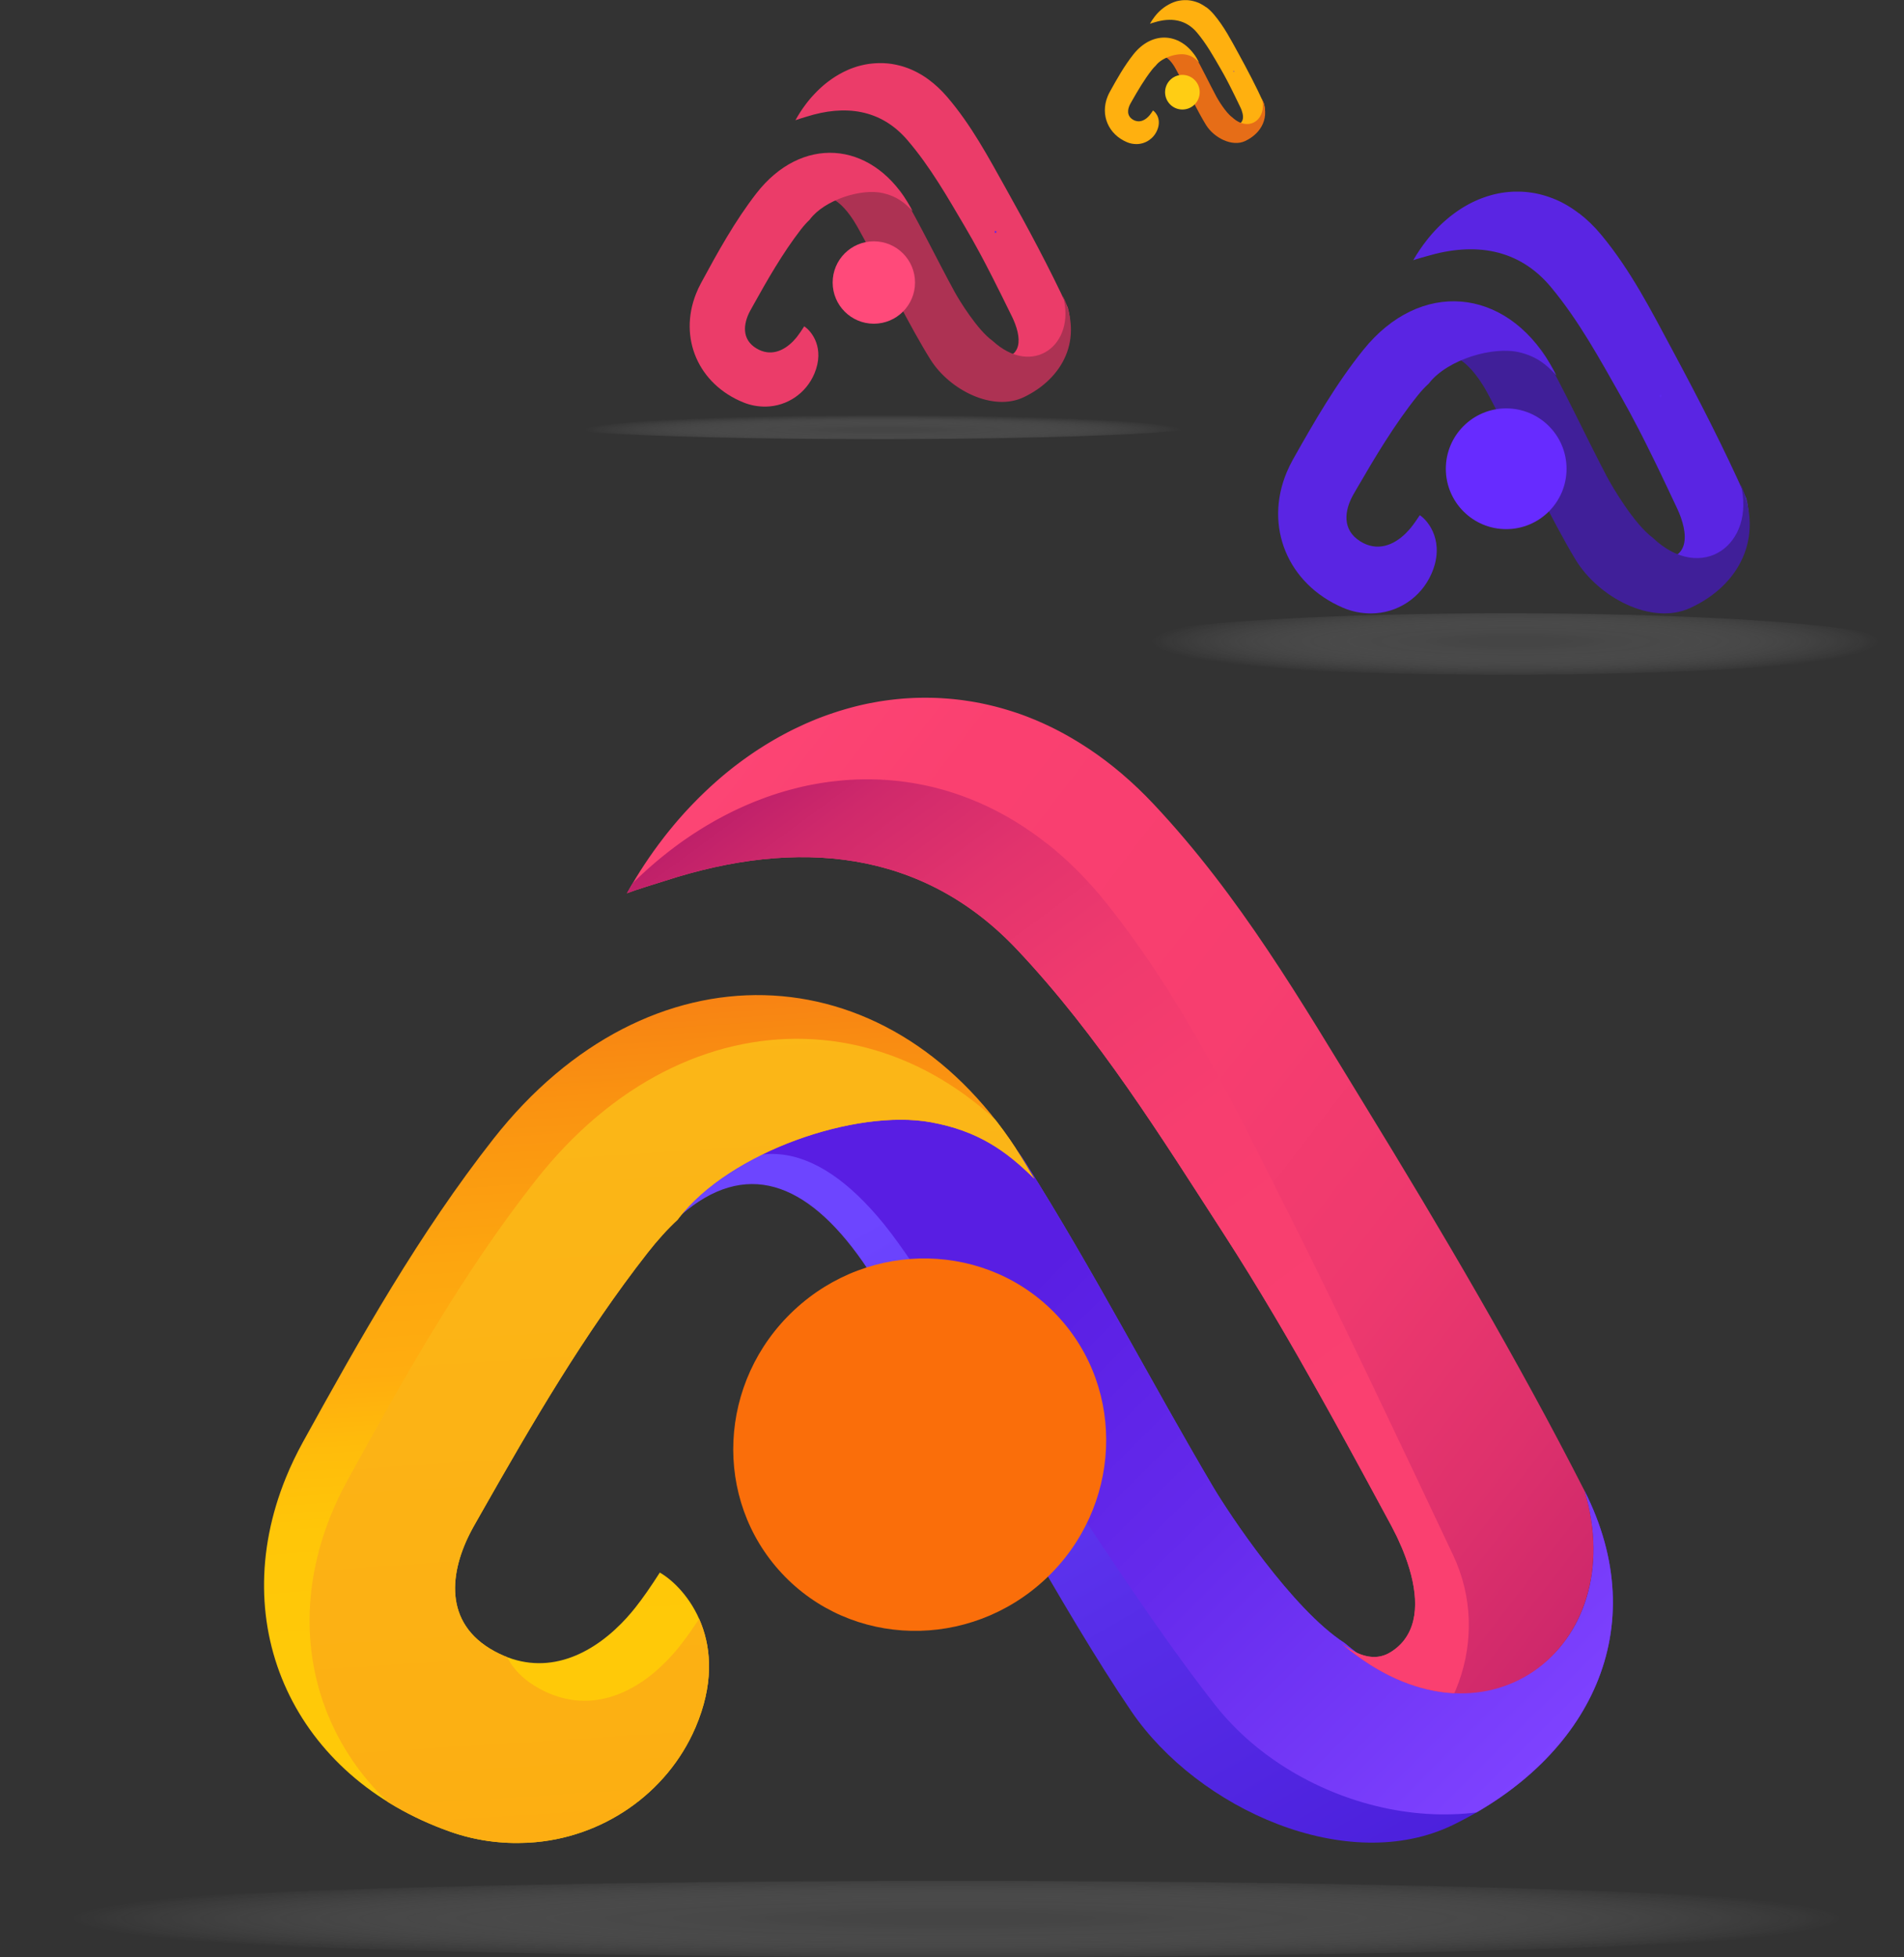 <?xml version="1.0" encoding="UTF-8"?>
<svg id="Camada_2" data-name="Camada 2" xmlns="http://www.w3.org/2000/svg" xmlns:xlink="http://www.w3.org/1999/xlink" viewBox="0 0 863.1 887">
  <rect x="0" y="0" width="863.1" height="887" fill="#333333" stroke="none"/>
  <defs>
    <style>
      .cls-1, .cls-2, .cls-3, .cls-4, .cls-5, .cls-6, .cls-7, .cls-8, .cls-9, .cls-10, .cls-11, .cls-12 {
        fill-rule: evenodd;
      }

      .cls-1, .cls-13 {
        fill: url(#Gradiente_sem_nome_153);
      }

      .cls-14 {
        fill: url(#Gradiente_sem_nome_425);
      }

      .cls-15, .cls-16, .cls-13 {
        clip-rule: evenodd;
      }

      .cls-15, .cls-7 {
        fill: url(#Gradiente_sem_nome_382);
      }

      .cls-17 {
        fill: #ffcd14;
      }

      .cls-2 {
        fill: url(#Gradiente_sem_nome_63);
      }

      .cls-3 {
        fill: url(#Gradiente_sem_nome_133);
      }

      .cls-18 {
        fill: url(#Gradiente_sem_nome_6);
      }

      .cls-18, .cls-19, .cls-20, .cls-21 {
        opacity: .32;
      }

      .cls-19 {
        fill: url(#Gradiente_sem_nome_6-2);
      }

      .cls-22 {
        fill: #672bff;
      }

      .cls-4 {
        fill: #e66d17;
      }

      .cls-23 {
        clip-path: url(#clippath-1);
      }

      .cls-16, .cls-5 {
        fill: url(#Gradiente_sem_nome_343);
      }

      .cls-6 {
        fill: url(#Gradiente_sem_nome_362);
      }

      .cls-8 {
        fill: #eb3c69;
      }

      .cls-24 {
        fill: #5d26eb;
      }

      .cls-9 {
        fill: #5a25e3;
      }

      .cls-20 {
        fill: url(#Gradiente_sem_nome_6-4);
      }

      .cls-25 {
        fill: #ff4a7a;
      }

      .cls-10 {
        fill: #ffb00f;
      }

      .cls-11 {
        fill: #401f99;
      }

      .cls-26 {
        clip-path: url(#clippath-2);
      }

      .cls-21 {
        fill: url(#Gradiente_sem_nome_6-3);
      }

      .cls-12 {
        fill: #ad3253;
      }

      .cls-27 {
        clip-path: url(#clippath);
      }
    </style>
    <radialGradient id="Gradiente_sem_nome_6" data-name="Gradiente sem nome 6" cx="1032.12" cy="2043.08" fx="1032.12" fy="2043.08" r="136.66" gradientTransform="translate(-572.26 45.52) scale(1.22 .12)" gradientUnits="userSpaceOnUse">
      <stop offset=".03" stop-color="#696969"/>
      <stop offset=".18" stop-color="#727272" stop-opacity=".94"/>
      <stop offset=".4" stop-color="#8d8d8d" stop-opacity=".76"/>
      <stop offset=".66" stop-color="#b8b8b8" stop-opacity=".47"/>
      <stop offset=".95" stop-color="#f4f4f4" stop-opacity=".07"/>
      <stop offset=".99" stop-color="#fff" stop-opacity="0"/>
    </radialGradient>
    <radialGradient id="Gradiente_sem_nome_6-2" data-name="Gradiente sem nome 6" cx="797.12" cy="-2217.11" fx="797.12" fy="-2217.11" r="111.99" gradientTransform="translate(-572.26 327.81) scale(1.22 .06)" xlink:href="#Gradiente_sem_nome_6"/>
    <radialGradient id="Gradiente_sem_nome_6-3" data-name="Gradiente sem nome 6" cx="911.47" cy="-6010.38" fx="911.47" fy="-6010.38" r="45.22" gradientTransform="translate(-572.26 319.66) scale(1.22 .04)" xlink:href="#Gradiente_sem_nome_6"/>
    <linearGradient id="Gradiente_sem_nome_153" data-name="Gradiente sem nome 153" x1="-1055.69" y1="-1568.8" x2="-857.27" y2="-1995.61" gradientTransform="translate(2557.49 902.52) rotate(-54.48) scale(1.01 .99) skewX(.54)" gradientUnits="userSpaceOnUse">
      <stop offset=".07" stop-color="#4b1fdb"/>
      <stop offset=".43" stop-color="#572de8"/>
      <stop offset=".9" stop-color="#6d45ff"/>
    </linearGradient>
    <clipPath id="clippath">
      <path class="cls-13" d="M718.27,675.59c31.6,62.38,2.43,121.05-59.34,151.35-48.03,23.55-115.9-7.06-146.07-51.35-31.57-46.35-68.95-117.63-100.93-169.53-6.21-10.08-13.7-24.01-20.92-34.33-25.56-36.55-53.29-46.28-82.35-21.02,22.61-29.38,79.48-48.65,113.47-42.31,21.34,3.98,34.03,13.02,46.82,25.63-1.31-2.21-2.63-4.41-3.96-6.61-1.42-2.36-2.87-4.66-4.36-6.9,1.58,2.29,3.13,4.64,4.65,7.04,30.05,47.58,56.66,98.99,84.71,146.44,6.7,11.32,35.68,55.29,59.52,70.63,63.27,53.34,130.17,2.45,108.75-69.03Z"/>
    </clipPath>
    <linearGradient id="Gradiente_sem_nome_133" data-name="Gradiente sem nome 133" x1="-494.04" y1="-3449.45" x2="-296.04" y2="-3978.68" gradientTransform="translate(3519.79 1692.59) rotate(-61.84) scale(1.01 .83) skewX(.72)" gradientUnits="userSpaceOnUse">
      <stop offset=".09" stop-color="#7e42ff"/>
      <stop offset=".47" stop-color="#652aec"/>
      <stop offset=".76" stop-color="#591ee3"/>
    </linearGradient>
    <linearGradient id="Gradiente_sem_nome_343" data-name="Gradiente sem nome 343" x1="-1150.13" y1="-1922.78" x2="-735.79" y2="-2249.72" gradientTransform="translate(2541.32 926.01) rotate(-54.49) scale(1.02 .99) skewX(.52)" gradientUnits="userSpaceOnUse">
      <stop offset=".1" stop-color="#ffc908"/>
      <stop offset=".2" stop-color="#ffc608"/>
      <stop offset=".27" stop-color="#ffbc0b"/>
      <stop offset=".33" stop-color="#ffad0e"/>
      <stop offset=".33" stop-color="#ffad0f"/>
      <stop offset=".42" stop-color="#fda60f"/>
      <stop offset=".55" stop-color="#fa9311"/>
      <stop offset=".71" stop-color="#f57415"/>
      <stop offset=".87" stop-color="#ef4d1a"/>
    </linearGradient>
    <clipPath id="clippath-1">
      <path class="cls-16" d="M460.56,520.62c1.48,2.26,2.92,4.57,4.34,6.93,1.32,2.21,2.63,4.42,3.94,6.64-12.77-12.64-25.46-21.68-46.86-25.58-34.08-6.2-91.25,13.5-114.09,43.22h0c-.25.32-.49.64-.72.96-4.52,4.18-9.08,9.21-13.67,15.07-28.7,36.71-52.3,77.27-75.24,117.66,0,.01-.01.02-.02.03-1.14,2.01-2.28,4.01-3.41,6.02-.34.6-.67,1.2-.99,1.8-10.09,18.87-13.09,42.25,10.29,54.98,21.7,11.82,42.38,2.77,57.54-12.61,1.58-1.6,3.1-3.27,4.56-5,.54-.65,1.1-1.32,1.66-2.03,3.5-4.39,7.31-9.92,11.21-16.02,12.03,6.94,32.67,31.72,16.16,70.23-12.78,29.81-42.33,50.36-75.57,52.19-.17,0-.34.02-.52.03-11.84.59-23.67-.96-35.19-5.04-70.52-24.94-101.85-92.87-74.42-160.33,2.2-5.42,4.79-10.84,7.76-16.23,26.03-47.2,52.93-94.87,86.37-137.43,70.3-89.45,178-85.63,236.89,4.48Z"/>
    </clipPath>
    <linearGradient id="Gradiente_sem_nome_63" data-name="Gradiente sem nome 63" x1="-1349.5" y1="-1771.89" x2="-701.91" y2="-2282.88" gradientTransform="translate(2557.49 902.52) rotate(-54.48) scale(1.01 .99) skewX(.54)" gradientUnits="userSpaceOnUse">
      <stop offset=".09" stop-color="#feab10"/>
      <stop offset=".29" stop-color="#fcb013"/>
      <stop offset=".78" stop-color="#fbb919"/>
    </linearGradient>
    <radialGradient id="Gradiente_sem_nome_425" data-name="Gradiente sem nome 425" cx="-1012.16" cy="-1907.58" fx="-1118.47" fy="-1863.65" r="115.02" gradientTransform="translate(1811 2297.85) rotate(-11.4) scale(1.01 .99) skewX(.54)" gradientUnits="userSpaceOnUse">
      <stop offset=".39" stop-color="#ffc414"/>
      <stop offset=".51" stop-color="#feb912"/>
      <stop offset=".71" stop-color="#fc9e0f"/>
      <stop offset=".97" stop-color="#fa730a"/>
      <stop offset="1" stop-color="#fa6e0a"/>
    </radialGradient>
    <linearGradient id="Gradiente_sem_nome_382" data-name="Gradiente sem nome 382" x1="-856.86" y1="-1549.01" x2="-831.59" y2="-2219.16" gradientTransform="translate(2557.49 902.52) rotate(-54.48) scale(1.01 .99) skewX(.54)" gradientUnits="userSpaceOnUse">
      <stop offset="0" stop-color="#bd1f69"/>
      <stop offset=".06" stop-color="#c9256a"/>
      <stop offset=".2" stop-color="#de316c"/>
      <stop offset=".35" stop-color="#ee396e"/>
      <stop offset=".53" stop-color="#f73e6f"/>
      <stop offset=".78" stop-color="#fa4070"/>
      <stop offset=".91" stop-color="#fc4574"/>
      <stop offset=".99" stop-color="#ff4d7b"/>
    </linearGradient>
    <clipPath id="clippath-2">
      <path class="cls-15" d="M493.69,339.43c10.14,6.77,19.95,15.09,29.28,25.02,39.25,41.77,66.79,89.3,95.56,136.22,35.09,57.23,69.79,116.19,99.6,174.68.05.1.1.2.15.29t0,0c21.41,71.47-46.13,123.17-109.39,69.82-.17-.14-.35-.29-.52-.44.46.34.92.67,1.39.98,6.16,4.21,12.44,6.34,18.33,3.93.71-.29,1.41-.64,2.11-1.07.17-.1.33-.21.5-.31,0,0,0,0,0,0,.15-.1.3-.19.45-.29.02-.01.04-.03.06-.04.12-.08.24-.17.36-.25.05-.04.1-.07.15-.11.13-.1.27-.19.4-.29.15-.11.29-.22.44-.33,0,0,.02-.01.02-.02.15-.11.29-.23.43-.34.14-.12.28-.24.42-.36.14-.12.28-.24.41-.36.12-.11.23-.21.34-.32.04-.04.09-.08.13-.12.08-.07.15-.15.23-.22.04-.04.08-.08.12-.12.11-.12.23-.23.34-.35.1-.11.21-.22.32-.34.06-.06.12-.13.17-.19.03-.03.05-.06.08-.08.01-.01.02-.03.04-.04.08-.09.17-.19.24-.28.09-.1.18-.21.26-.31.09-.1.17-.2.25-.31.02-.02.03-.04.04-.06.11-.13.21-.27.31-.41,7.57-10.13,5.23-25.63-.74-40.34-.14-.36-.29-.71-.44-1.06-.58-1.39-1.19-2.76-1.83-4.12-.22-.47-.44-.93-.66-1.4-.69-1.42-1.4-2.83-2.14-4.21-.15-.28-.29-.55-.44-.83-3.61-6.67-7.26-13.43-10.96-20.25-.74-1.37-1.48-2.73-2.23-4.1-.74-1.37-1.49-2.74-2.24-4.11-.38-.69-.75-1.37-1.12-2.06-1.12-2.06-2.25-4.13-3.39-6.2-.38-.69-.75-1.38-1.14-2.07-1.51-2.76-3.04-5.53-4.57-8.3-.77-1.39-1.53-2.77-2.31-4.16-.38-.69-.77-1.39-1.16-2.08-1.16-2.08-2.32-4.17-3.49-6.25-3.12-5.56-6.27-11.13-9.45-16.69-1.59-2.78-3.2-5.56-4.81-8.33-1.21-2.08-2.42-4.16-3.64-6.23-.81-1.38-1.63-2.77-2.45-4.15-7.36-12.42-14.91-24.72-22.68-36.74-28.51-44.11-56.69-89.62-93.77-128.96-42.79-45.39-99.4-50.71-159.58-31.19-4.61,1.5-12.71,3.87-17.28,5.65,5.06-9.01,10.63-17.41,16.63-25.16.16-.2.31-.41.47-.61.24-.31.48-.62.72-.92.22-.28.44-.55.66-.83.22-.27.44-.55.66-.82.66-.82,1.33-1.63,2-2.43.22-.27.45-.54.67-.8.23-.26.45-.53.68-.8.23-.26.45-.53.68-.79.23-.26.45-.52.68-.78.22-.26.45-.51.67-.76.33-.37.65-.73.98-1.1.18-.2.35-.4.53-.59.29-.32.58-.64.88-.96.6-.65,1.2-1.3,1.8-1.93.16-.17.32-.34.49-.51.2-.21.4-.42.6-.63.82-.86,1.65-1.7,2.48-2.53.24-.24.48-.48.72-.72.02-.02.05-.05.08-.07.46-.45.92-.9,1.37-1.34.5-.48,1-.96,1.5-1.43.23-.22.47-.44.7-.66.35-.33.7-.65,1.06-.98.03-.03.06-.06.09-.09.37-.34.74-.68,1.11-1.01.04-.04.09-.08.14-.12.36-.32.71-.64,1.07-.96.28-.25.55-.49.83-.73.04-.04.08-.07.12-.11.2-.18.4-.35.61-.53.27-.23.53-.46.8-.69.32-.27.63-.53.94-.8.13-.11.26-.21.38-.32.34-.28.68-.57,1.02-.85.4-.33.79-.65,1.19-.97.4-.32.8-.64,1.2-.96.34-.27.67-.53,1.01-.8.13-.1.26-.2.39-.3.36-.28.72-.56,1.08-.83.36-.28.72-.55,1.09-.82.02-.02.04-.03.07-.05.3-.23.6-.45.9-.67.3-.22.6-.44.9-.66.25-.18.5-.36.75-.54.31-.23.63-.45.94-.67.09-.06.18-.13.27-.19.38-.27.77-.54,1.16-.81.3-.21.6-.41.9-.62.33-.23.66-.45,1-.68.14-.1.28-.19.42-.28.26-.17.52-.35.78-.52.22-.14.44-.29.66-.43.85-.56,1.7-1.1,2.56-1.63.24-.15.49-.3.73-.45.29-.18.57-.35.86-.53.12-.07.24-.15.36-.22.32-.2.65-.39.97-.58.18-.11.36-.21.54-.32.26-.16.53-.31.8-.47.23-.13.45-.27.69-.4.58-.34,1.17-.67,1.76-1,.59-.33,1.18-.66,1.78-.97.33-.18.66-.36,1-.54.35-.19.71-.38,1.06-.56.17-.09.34-.18.51-.26.27-.14.53-.28.8-.41.25-.13.51-.26.76-.39.21-.1.42-.21.62-.31.28-.14.56-.28.84-.41,1.35-.66,2.71-1.3,4.08-1.91.31-.14.61-.27.91-.41.21-.09.42-.19.64-.28.21-.09.42-.19.64-.27.24-.11.48-.21.72-.31.27-.11.53-.22.8-.34.24-.1.48-.2.72-.3.23-.1.46-.19.68-.28.19-.08.37-.15.56-.23.34-.13.67-.27,1.01-.4.72-.28,1.44-.56,2.17-.82.35-.13.7-.26,1.04-.38.34-.12.67-.24,1.01-.36.31-.11.62-.22.93-.32.13-.05.25-.09.38-.13.34-.12.69-.23,1.03-.35.16-.06.33-.11.49-.16.27-.09.55-.18.82-.27.34-.11.68-.22,1.02-.33.12-.04.25-.08.37-.12.34-.11.68-.21,1.02-.31.65-.2,1.31-.39,1.96-.58.34-.1.69-.19,1.03-.29.14-.04.28-.08.42-.12.33-.09.66-.18.99-.27.15-.04.3-.08.45-.12.37-.1.74-.19,1.1-.29.09-.02.18-.05.27-.07.36-.09.73-.18,1.09-.27.16-.04.33-.08.49-.12.35-.09.71-.17,1.06-.25.41-.1.82-.19,1.23-.28.13-.03.27-.06.4-.09.38-.09.77-.17,1.15-.25.02,0,.05,0,.07-.01.44-.09.89-.18,1.33-.27,1.39-.28,2.79-.53,4.19-.76.43-.07.86-.14,1.29-.2.08-.01.15-.02.23-.03.36-.06.72-.11,1.07-.16.1-.01.2-.03.3-.04.44-.06.87-.12,1.31-.18,0,0,0,0,.01,0,.46-.06.93-.12,1.39-.17.47-.06.94-.11,1.41-.16.47-.05.94-.1,1.41-.15.47-.05.94-.09,1.41-.13.31-.03.61-.05.92-.08.18-.02.37-.03.55-.04.45-.03.9-.07,1.35-.09.47-.03.94-.06,1.41-.08.47-.03.94-.05,1.41-.07.46-.02.92-.04,1.39-.05.02,0,.04,0,.06,0,.4-.01.8-.02,1.21-.03.06,0,.12,0,.18,0,.47-.01.94-.02,1.41-.02.02,0,.03,0,.05,0,.42,0,.83,0,1.25,0,.13,0,.26,0,.39,0,.38,0,.76,0,1.14.01.44,0,.88.01,1.33.02.03,0,.06,0,.09,0,.38,0,.76.02,1.14.03.59.02,1.17.04,1.76.07.37.02.75.04,1.12.06,1.02.06,2.04.13,3.07.21.47.04.95.08,1.42.12.43.04.85.08,1.28.12.05,0,.09,0,.14.02.47.05.95.1,1.42.15.47.05.94.11,1.41.17,0,0,0,0,.02,0,.47.06.94.12,1.41.19.95.13,1.89.27,2.83.42.47.08.94.15,1.42.23.47.08.94.16,1.42.25.76.14,1.51.28,2.27.44.27.06.55.11.82.17.37.08.75.16,1.12.24.02,0,.04,0,.06.01.46.1.92.2,1.38.31.85.2,1.71.4,2.57.62.16.04.32.08.47.12.04,0,.08.02.13.03.35.09.71.18,1.06.28.47.12.94.25,1.41.38.43.12.87.24,1.3.37.54.15,1.08.32,1.62.48.38.11.76.23,1.13.35.07.02.14.04.2.06.45.14.9.29,1.35.43.02,0,.05.02.07.02.4.13.81.27,1.21.4.06.02.12.04.18.06.44.15.88.3,1.32.45.02,0,.04.02.06.02.43.15.86.31,1.29.46.08.03.15.06.22.08.41.15.83.31,1.24.46.45.17.9.34,1.35.52.03.01.06.02.09.04.38.15.75.3,1.13.45.11.04.21.09.32.13.42.17.85.35,1.27.52,0,0,.01,0,.02,0,.41.17.83.35,1.24.53.12.05.24.1.37.16.34.14.67.29,1.01.44.2.09.4.17.6.26.31.14.61.28.92.42.46.21.92.42,1.38.64.46.22.92.43,1.38.66.37.18.75.36,1.12.54.03.02.07.03.1.05.14.07.28.14.42.21.36.18.71.35,1.06.54.01,0,.02.01.04.02.39.2.79.4,1.18.61l.37.19c.39.21.79.42,1.18.63.37.2.75.4,1.12.61.02.01.05.03.07.04.19.1.37.2.56.31.34.19.68.38,1.02.57.43.25.87.5,1.3.75.35.2.7.41,1.05.62.04.02.08.05.11.07.13.08.26.15.39.23.36.21.71.42,1.07.64.1.06.2.13.31.19.29.17.57.35.86.53.13.08.26.16.4.25.4.25.8.5,1.2.76h.02c.44.29.89.58,1.33.87.45.29.89.58,1.34.88Z"/>
    </clipPath>
    <linearGradient id="Gradiente_sem_nome_362" data-name="Gradiente sem nome 362" x1="-1111.64" y1="-1386.16" x2="-1240.82" y2="-866.72" gradientTransform="translate(2115.28 370.51) rotate(-50.08) scale(1.01 .99) skewX(.34)" gradientUnits="userSpaceOnUse">
      <stop offset="0" stop-color="#bd1f69"/>
      <stop offset=".07" stop-color="#cf296b"/>
      <stop offset=".18" stop-color="#e2336d"/>
      <stop offset=".3" stop-color="#ef3a6e"/>
      <stop offset=".46" stop-color="#f73e6f"/>
      <stop offset=".76" stop-color="#fa4070"/>
    </linearGradient>
    <radialGradient id="Gradiente_sem_nome_6-4" data-name="Gradiente sem nome 6" cx="1735.34" cy="501.93" fx="1735.34" fy="501.93" r="251.94" gradientTransform="translate(-2360.16 829.29) scale(1.61 .08)" xlink:href="#Gradiente_sem_nome_6"/>
  </defs>
  <g id="Camada_2-2" data-name="Camada 2">
    <g>
      <g>
        <ellipse class="cls-18" cx="682.57" cy="291.87" rx="176.89" ry="13.94"/>
        <g>
          <g>
            <path class="cls-9" d="M715.81,96.67c3.52,2.69,6.91,5.95,10.1,9.81,13.45,16.23,22.66,34.43,32.33,52.42,11.79,21.95,23.41,44.53,33.31,66.87.02.04.03.08.05.11t0,0c6.76,27.06-17.83,45.36-39.67,24.44-.06-.06-.12-.11-.18-.17.16.13.32.26.48.39,2.14,1.67,4.34,2.56,6.46,1.75.26-.1.51-.22.76-.37.06-.04.12-.07.18-.11,0,0,0,0,0,0,.05-.03.11-.07.16-.1,0,0,.02,0,.02-.01.04-.03.09-.06.13-.09.02-.01.04-.03.05-.04.05-.03.1-.07.14-.1.05-.04.11-.08.16-.12,0,0,0,0,0,0,.05-.04.1-.08.16-.12.05-.04.1-.08.15-.13.05-.04.1-.09.15-.13.04-.04.08-.08.13-.11.02-.01.03-.03.05-.04.03-.03.06-.05.08-.08.01-.01.03-.03.05-.04.04-.04.08-.08.12-.12.04-.04.08-.08.12-.12.02-.02.04-.05.06-.07,0,0,.02-.02.03-.03,0,0,0-.01.01-.02.03-.03.06-.07.09-.1.03-.04.07-.07.1-.11.03-.04.06-.07.09-.11,0,0,.01-.01.02-.02.04-.05.08-.1.12-.15,2.81-3.67,2.16-9.51.21-15.1-.05-.14-.09-.27-.14-.4-.19-.53-.39-1.05-.6-1.57-.07-.18-.14-.36-.22-.53-.23-.54-.46-1.08-.71-1.61-.05-.11-.1-.21-.15-.32-1.2-2.55-2.42-5.14-3.65-7.74-.25-.52-.49-1.04-.74-1.57-.25-.52-.5-1.05-.75-1.57-.13-.26-.25-.53-.37-.79-.37-.79-.75-1.58-1.13-2.37-.13-.26-.25-.53-.38-.79-.5-1.06-1.01-2.12-1.52-3.18-.26-.53-.51-1.06-.77-1.59-.13-.27-.26-.53-.39-.8-.39-.8-.78-1.59-1.17-2.39-1.04-2.13-2.09-4.26-3.16-6.39-.53-1.06-1.07-2.13-1.61-3.19-.4-.8-.81-1.59-1.22-2.39-.27-.53-.55-1.06-.82-1.59-2.47-4.76-5-9.48-7.62-14.09-9.61-16.94-19.07-34.39-31.78-49.68-14.66-17.64-34.7-20.5-56.3-14.12-1.66.49-4.56,1.25-6.2,1.85,1.9-3.29,3.98-6.35,6.2-9.16.06-.07.12-.15.17-.22.09-.11.18-.22.27-.33.08-.1.16-.2.24-.3.08-.1.16-.2.24-.3.24-.3.49-.59.74-.88.08-.1.16-.19.25-.29.08-.1.17-.19.25-.29.08-.1.17-.19.25-.29.08-.1.17-.19.25-.28.08-.09.16-.18.25-.27.12-.13.24-.26.36-.4.06-.07.13-.14.2-.21.11-.12.21-.23.32-.35.22-.23.44-.47.66-.7.06-.06.12-.12.18-.18.07-.08.15-.15.22-.23.3-.31.6-.61.91-.91.09-.09.18-.17.27-.26,0,0,.02-.02.03-.03.17-.16.34-.32.5-.48.18-.17.36-.34.55-.51.09-.08.17-.16.26-.23.13-.12.26-.23.39-.35.01-.01.02-.02.03-.03.13-.12.27-.24.41-.36.02-.01.03-.03.05-.04.13-.11.26-.23.39-.34.1-.09.2-.17.3-.26.01-.01.03-.03.05-.04.07-.06.15-.13.22-.19.1-.08.19-.16.29-.25.12-.1.23-.19.34-.29.05-.04.09-.08.14-.11.12-.1.25-.2.37-.3.14-.12.29-.23.44-.35.14-.11.29-.23.44-.34.12-.09.25-.19.37-.28.05-.04.09-.07.14-.11.13-.1.26-.2.39-.29.13-.1.26-.19.4-.29,0,0,.02-.01.02-.02.11-.08.22-.16.33-.24.11-.08.22-.16.33-.23.09-.06.18-.13.27-.19.11-.08.23-.16.34-.24.03-.02.07-.04.1-.07.14-.1.28-.19.42-.29.11-.07.22-.15.33-.22.12-.08.24-.16.36-.24.05-.03.1-.07.15-.1.09-.06.19-.12.28-.18.08-.05.16-.1.24-.15.31-.19.62-.38.93-.57.09-.05.18-.11.27-.16.1-.06.21-.12.31-.18.04-.03.09-.05.13-.08.12-.07.23-.14.35-.2.06-.04.13-.07.19-.11.1-.05.19-.11.29-.16.08-.05.16-.09.25-.14.21-.12.42-.23.64-.35.21-.11.43-.23.64-.34.12-.06.24-.12.36-.18.13-.07.26-.13.38-.19.06-.03.12-.06.18-.09.1-.05.19-.1.29-.14.09-.04.18-.09.28-.13.07-.04.15-.07.22-.11.1-.05.2-.09.3-.14.49-.23.98-.44,1.47-.65.11-.05.22-.09.33-.14.08-.03.15-.06.23-.09.08-.03.15-.06.23-.09.09-.04.17-.07.26-.11.1-.04.19-.08.29-.11.09-.03.17-.07.26-.1.08-.03.16-.06.25-.09.07-.03.13-.05.2-.08.12-.05.24-.09.36-.13.26-.09.52-.19.78-.27.12-.04.25-.09.38-.13.12-.04.24-.08.36-.12.11-.04.22-.07.33-.11.05-.02.09-.03.14-.04.12-.04.25-.08.37-.11.06-.02.12-.04.18-.05.1-.03.2-.06.3-.09.12-.04.24-.07.37-.11.04-.01.09-.03.13-.04.12-.03.24-.07.37-.1.23-.07.47-.13.7-.19.12-.03.25-.06.37-.09.05-.01.1-.03.15-.04.12-.03.24-.06.36-.08.05-.01.11-.03.16-.04.13-.03.26-.06.39-.09.03,0,.06-.01.1-.02.13-.03.26-.06.39-.08.06-.01.12-.02.18-.04.13-.03.25-.05.38-.08.15-.03.29-.06.44-.08.05,0,.1-.02.14-.03.14-.03.27-.05.41-.07,0,0,.02,0,.02,0,.16-.03.32-.05.47-.08.5-.08,1-.15,1.5-.22.15-.02.31-.04.46-.06.03,0,.05,0,.08,0,.13-.02.26-.03.38-.04.04,0,.07,0,.11-.01.16-.02.31-.03.47-.05,0,0,0,0,0,0,.16-.02.33-.03.5-.04.17-.01.33-.03.5-.04.17-.01.33-.02.5-.03.17-.01.33-.02.5-.03.11,0,.22,0,.33-.01.07,0,.13,0,.2,0,.16,0,.32-.01.48-.01.17,0,.33,0,.5,0,.17,0,.34,0,.5,0,.16,0,.33,0,.49,0,0,0,.01,0,.02,0,.14,0,.29,0,.43,0,.02,0,.04,0,.06,0,.17,0,.33,0,.5.01,0,0,.01,0,.02,0,.15,0,.3.01.44.02.05,0,.09,0,.14,0,.13,0,.27.01.4.02.16,0,.31.02.47.03.01,0,.02,0,.03,0,.13,0,.27.02.41.03.21.02.42.03.62.05.13.01.26.03.4.04.36.04.72.08,1.09.13.17.02.33.04.5.07.15.02.3.04.45.07.02,0,.03,0,.05,0,.17.03.33.05.5.08.17.03.33.06.5.08,0,0,0,0,0,0,.17.03.33.06.5.09.33.06.67.13,1,.2.17.04.33.07.5.11.17.04.33.08.5.12.27.06.53.13.8.2.1.02.19.05.29.08.13.04.26.07.4.11,0,0,.01,0,.02,0,.16.04.32.09.49.14.3.09.6.18.9.27.06.02.11.03.17.05.01,0,.03,0,.04.01.12.04.25.08.37.12.17.05.33.11.49.16.15.05.3.1.46.16.19.07.38.13.57.2.13.05.27.1.4.15.02,0,.05.02.07.03.16.06.32.12.48.18,0,0,.02,0,.02,0,.14.06.28.11.42.17.02,0,.04.02.06.03.15.06.31.13.46.19,0,0,.01,0,.02,0,.15.06.3.13.45.19.03.01.05.02.08.03.15.06.29.13.44.19.16.07.32.14.47.21.01,0,.02.01.03.01.13.06.26.12.39.18.04.02.08.04.11.05.15.07.3.14.44.21,0,0,0,0,0,0,.15.07.29.14.43.22.04.02.09.04.13.06.12.06.24.12.35.18.07.04.14.07.21.11.11.06.22.11.32.17.16.08.32.17.48.26.16.09.32.18.48.27.13.07.26.15.39.22.01,0,.02.01.04.02.05.03.1.06.15.09.12.07.25.14.37.22,0,0,0,0,.01,0,.14.08.27.16.41.25l.13.08c.14.08.27.17.41.25.13.08.26.16.39.24,0,0,.02.01.03.02.06.04.13.08.19.12.12.08.24.15.36.23.15.1.3.2.45.3.12.08.24.16.37.25.01,0,.03.02.04.03.05.03.09.06.13.09.12.08.25.17.37.26.04.02.07.05.11.08.1.07.2.14.3.21.05.03.09.06.14.1.14.1.28.2.42.3h0c.15.12.31.23.46.35.16.12.31.23.46.35Z"/>
            <path class="cls-11" d="M789.03,219.41c10.78,24.05-.45,45.88-22.89,56.15-17.45,7.98-41.54-4.77-51.97-21.99-10.92-18.02-23.69-45.52-34.71-65.63-2.14-3.9-4.7-9.29-7.2-13.3-8.85-14.22-18.71-18.38-29.37-9.41,8.38-10.64,28.96-16.85,41.11-13.85,7.62,1.89,12.1,5.52,16.58,10.5-.45-.85-.91-1.71-1.36-2.56-.49-.91-.99-1.81-1.5-2.68.55.89,1.08,1.8,1.6,2.73,10.36,18.45,19.45,38.28,29.1,56.64,2.3,4.38,12.31,21.45,20.73,27.66,22.23,21.22,46.93,3.01,39.89-24.27Z"/>
            <path class="cls-9" d="M702.71,164.98c.51.87,1.01,1.77,1.5,2.68.46.85.91,1.71,1.36,2.56-4.48-4.98-8.95-8.61-16.58-10.5-12.14-3-32.73,3.21-41.11,13.85h0c-.09.12-.18.23-.27.34-1.65,1.47-3.31,3.26-4.99,5.36-10.52,13.13-19.25,27.81-27.74,42.44,0,0,0,0,0,.01-.42.73-.84,1.45-1.26,2.18-.12.22-.25.43-.37.65-3.74,6.85-4.98,15.52,3.29,20.74,7.68,4.85,15.14,1.89,20.67-3.55.58-.57,1.13-1.16,1.67-1.78.2-.23.4-.47.61-.72,1.28-1.57,2.68-3.56,4.12-5.76,4.25,2.84,11.46,12.5,5.28,26.56-4.78,10.88-15.49,17.96-27.39,17.97-.06,0-.12,0-.19,0-4.24-.02-8.46-.84-12.55-2.59-25.04-10.73-35.77-36.74-25.48-61.38.83-1.98,1.79-3.95,2.89-5.91,9.64-17.11,19.59-34.37,31.86-49.6,25.77-32,64.26-28.4,84.68,6.44Z"/>
            <circle class="cls-22" cx="682.77" cy="212.45" r="27.36"/>
          </g>
          <path class="cls-24" d="M752.74,179.98c.71,0,.71-1.1,0-1.1s-.71,1.1,0,1.1h0Z"/>
        </g>
      </g>
      <g>
        <ellipse class="cls-19" cx="396.8" cy="193.29" rx="144.95" ry="5.73"/>
        <g>
          <g>
            <path class="cls-8" d="M421.01,36.1c2.88,2.12,5.66,4.7,8.3,7.77,11.09,12.91,18.79,27.49,26.85,41.88,9.83,17.56,19.53,35.65,27.84,53.56.01.03.03.06.04.09t0,0c5.84,21.78-13.79,36.97-31.72,20.4-.05-.04-.1-.09-.15-.14.13.11.26.21.39.31,1.75,1.32,3.54,2,5.25,1.31.2-.08.41-.19.61-.31.05-.03.1-.06.14-.09,0,0,0,0,0,0,.04-.03.09-.06.13-.09,0,0,.01,0,.02-.01.04-.02.07-.05.1-.07.01-.01.03-.02.04-.03.04-.03.08-.06.12-.08.04-.03.09-.07.13-.1,0,0,0,0,0,0,.04-.03.08-.07.12-.1.04-.03.08-.07.12-.1.04-.04.08-.07.12-.11.03-.03.07-.06.1-.09.01-.01.03-.02.04-.04.02-.02.04-.04.07-.06.01-.01.02-.02.04-.04.03-.03.07-.07.1-.1.03-.03.06-.07.09-.1.02-.02.03-.04.05-.06,0,0,.02-.02.02-.03,0,0,0,0,.01-.01.02-.03.05-.06.07-.08.03-.03.05-.06.08-.09.02-.03.05-.06.07-.09,0,0,0-.01.01-.02.03-.04.06-.08.09-.12,2.22-3.02,1.62-7.72-.04-12.22-.04-.11-.08-.22-.12-.33-.16-.42-.33-.84-.51-1.26-.06-.14-.12-.29-.18-.43-.19-.44-.39-.87-.59-1.29-.04-.08-.08-.17-.12-.25-1.01-2.04-2.03-4.11-3.06-6.2-.21-.42-.41-.84-.62-1.26-.21-.42-.42-.84-.62-1.26-.1-.21-.21-.42-.31-.63-.31-.63-.63-1.27-.95-1.9-.1-.21-.21-.42-.32-.63-.42-.85-.85-1.7-1.28-2.54-.21-.43-.43-.85-.64-1.28-.11-.21-.22-.43-.32-.64-.32-.64-.65-1.28-.97-1.92-.87-1.7-1.75-3.41-2.64-5.12-.45-.85-.89-1.7-1.34-2.55-.34-.64-.68-1.28-1.02-1.91-.23-.42-.46-.85-.68-1.27-2.06-3.81-4.17-7.59-6.35-11.28-8-13.55-15.89-27.52-26.36-39.68-12.09-14.03-28.33-16.03-45.7-10.52-1.33.42-3.67,1.08-4.99,1.59,1.49-2.69,3.13-5.2,4.89-7.5.05-.06.09-.12.14-.18.07-.09.14-.18.21-.27.06-.08.13-.16.19-.25.06-.08.13-.16.19-.24.19-.24.39-.48.58-.72.06-.08.13-.16.2-.24.07-.08.13-.16.2-.24.07-.08.13-.16.2-.23.07-.08.13-.16.2-.23.06-.08.13-.15.2-.23.1-.11.19-.22.29-.33.05-.06.1-.12.16-.18.08-.1.17-.19.26-.28.17-.19.35-.38.53-.57.05-.05.09-.1.14-.15.06-.06.12-.12.18-.19.24-.25.48-.5.72-.75.07-.07.14-.14.21-.21,0,0,.01-.01.02-.02.13-.13.27-.27.4-.4.14-.14.29-.28.44-.42.07-.06.14-.13.2-.19.1-.1.2-.19.31-.29,0,0,.02-.02.03-.03.11-.1.21-.2.32-.3.01-.01.03-.02.04-.04.1-.09.21-.19.31-.28.08-.07.16-.14.24-.22.01-.01.02-.02.04-.03.06-.05.12-.1.18-.16.08-.07.16-.14.23-.2.09-.08.18-.16.27-.24.04-.03.07-.06.11-.09.1-.08.2-.17.3-.25.11-.1.23-.19.35-.29.12-.1.23-.19.35-.28.1-.08.2-.16.29-.23.04-.03.07-.06.11-.09.1-.08.21-.16.31-.24.1-.08.21-.16.32-.24,0,0,.01,0,.02-.01.09-.07.17-.13.26-.2.09-.07.18-.13.26-.19.07-.05.14-.11.22-.16.09-.07.18-.13.27-.2.03-.02.05-.04.08-.06.11-.08.22-.16.34-.24.09-.06.17-.12.26-.18.1-.07.19-.13.29-.2.04-.03.08-.06.12-.08.08-.05.15-.1.23-.15.06-.04.13-.08.19-.13.25-.16.49-.32.74-.48.07-.04.14-.09.21-.13.08-.05.17-.1.25-.15.04-.02.07-.04.1-.06.09-.06.19-.11.28-.17.05-.03.1-.06.16-.09.08-.05.15-.09.23-.14.07-.04.13-.08.2-.12.17-.1.34-.19.51-.29.17-.1.34-.19.52-.28.1-.05.19-.1.29-.16.1-.06.2-.11.31-.16.05-.03.1-.05.15-.08.08-.04.15-.08.23-.12.07-.04.15-.07.22-.11.06-.03.12-.06.18-.09.08-.04.16-.08.24-.12.39-.19.78-.37,1.18-.55.09-.04.18-.08.26-.12.06-.03.12-.05.18-.08.06-.03.12-.05.18-.08.07-.03.14-.06.21-.09.08-.03.15-.06.23-.1.07-.03.14-.06.21-.09.07-.03.13-.05.2-.08.05-.02.11-.04.16-.06.1-.04.19-.08.29-.11.21-.08.42-.16.63-.23.1-.04.2-.07.3-.11.1-.04.19-.07.29-.1.09-.03.18-.06.27-.09.04-.01.07-.03.11-.04.1-.03.2-.07.3-.1.05-.02.09-.03.14-.05.08-.03.16-.05.24-.08.1-.03.2-.06.3-.09.04-.01.07-.02.11-.03.1-.03.2-.06.3-.09.19-.06.38-.11.57-.16.1-.03.2-.05.3-.08.04-.01.08-.02.12-.03.1-.03.19-.05.29-.07.04-.01.09-.02.13-.03.11-.03.21-.05.32-.08.03,0,.05-.01.08-.02.11-.03.21-.05.32-.07.05-.01.09-.02.14-.03.1-.02.2-.05.31-.07.12-.03.24-.05.35-.08.04,0,.08-.02.11-.02.11-.02.22-.05.33-.07,0,0,.01,0,.02,0,.13-.02.26-.05.38-.07.4-.07.8-.14,1.21-.2.12-.02.25-.04.37-.05.02,0,.04,0,.06,0,.1-.01.21-.03.31-.04.03,0,.06,0,.09-.01.13-.02.25-.03.38-.04,0,0,0,0,0,0,.13-.01.27-.03.4-.04.14-.01.27-.03.4-.04.13-.01.27-.02.41-.03.13-.01.27-.02.4-.03.09,0,.18-.01.26-.02.05,0,.11,0,.16,0,.13,0,.26-.01.39-.02.13,0,.27-.01.41-.02.14,0,.27,0,.41-.01.13,0,.27,0,.4,0,0,0,.01,0,.02,0,.12,0,.23,0,.35,0,.02,0,.03,0,.05,0,.14,0,.27,0,.41,0,0,0,0,0,.01,0,.12,0,.24,0,.36,0,.04,0,.07,0,.11,0,.11,0,.22,0,.33.01.13,0,.25,0,.38.02,0,0,.02,0,.03,0,.11,0,.22.01.33.02.17,0,.34.02.5.03.11,0,.21.02.32.02.29.02.59.05.88.08.14.02.27.03.41.05.12.01.24.03.37.05.01,0,.03,0,.04,0,.14.02.27.04.41.06.13.02.27.04.4.06,0,0,0,0,0,0,.14.02.27.04.4.07.27.05.54.09.81.15.14.03.27.05.41.08.14.03.27.06.41.09.22.05.43.1.65.15.08.02.16.04.24.06.11.03.21.05.32.08,0,0,.01,0,.02,0,.13.03.26.07.4.1.24.07.49.13.73.2.05.01.09.03.14.04.01,0,.02,0,.04.01.1.03.2.06.3.09.13.04.27.08.4.13.12.04.25.08.37.12.16.05.31.1.46.16.11.04.22.08.32.11.02,0,.04.01.06.02.13.05.26.09.39.14,0,0,.01,0,.02,0,.12.04.23.09.34.13.02,0,.03.01.05.02.13.05.25.1.38.15,0,0,.01,0,.02,0,.12.05.25.1.37.15.02,0,.04.02.06.03.12.05.24.1.35.15.13.05.26.11.39.17,0,0,.02,0,.03.01.11.05.21.09.32.14.03.01.06.03.09.04.12.05.24.11.36.17,0,0,0,0,0,0,.12.06.24.11.35.17.04.02.07.03.1.05.1.05.19.09.29.14.06.03.11.06.17.08.09.04.18.09.26.13.13.07.26.13.39.2.13.07.26.14.39.21.11.06.21.11.32.17,0,0,.02.01.03.02.04.02.08.04.12.07.1.06.2.11.3.17,0,0,0,0,.01,0,.11.06.22.13.34.19l.11.06c.11.07.22.13.34.2.11.06.21.13.32.19,0,0,.01,0,.02.01.05.03.11.06.16.1.1.06.19.12.29.18.12.08.25.16.37.24.1.06.2.13.3.19.01,0,.02.01.03.02.04.02.07.05.11.07.1.07.2.13.3.2.03.02.06.04.09.06.08.05.16.11.24.17.04.03.07.05.11.08.11.08.23.16.34.24h0c.13.09.25.18.38.27.13.09.25.18.38.28Z"/>
            <path class="cls-12" d="M481.87,134.21c9.05,19.28.27,37.11-17.73,45.78-13.99,6.74-33.64-3.2-42.3-16.96-9.07-14.4-19.77-36.44-28.95-52.53-1.78-3.12-3.93-7.44-6-10.64-7.35-11.36-15.37-14.57-23.86-7.15,6.62-8.74,23.17-14.09,33.03-11.85,6.19,1.4,9.85,4.27,13.54,8.23-.38-.68-.76-1.37-1.14-2.05-.41-.73-.82-1.44-1.25-2.14.45.71.9,1.44,1.33,2.19,8.63,14.76,16.24,30.65,24.29,45.35,1.92,3.51,10.24,17.15,17.13,22.04,18.26,16.81,37.97,1.69,31.9-20.27Z"/>
            <path class="cls-8" d="M411.36,91.55c.43.7.84,1.41,1.25,2.14.38.68.76,1.36,1.14,2.05-3.69-3.95-7.35-6.82-13.54-8.23-9.86-2.24-26.41,3.11-33.03,11.85h0c-.07.09-.14.19-.21.28-1.31,1.22-2.63,2.69-3.96,4.41-8.32,10.79-15.17,22.8-21.83,34.77,0,0,0,0,0,.01-.33.59-.66,1.19-.99,1.78-.1.18-.19.35-.29.53-2.93,5.6-3.81,12.63,2.95,16.73,6.27,3.8,12.26,1.29,16.65-3.2.46-.47.9-.96,1.32-1.46.16-.19.32-.39.48-.59,1.02-1.29,2.12-2.92,3.25-4.72,3.47,2.23,9.43,9.93,4.63,21.4-3.72,8.88-12.27,14.77-21.89,14.97-.05,0-.1,0-.15,0-3.43.05-6.85-.54-10.18-1.9-20.39-8.28-29.41-29.15-21.44-49.24.64-1.62,1.39-3.23,2.25-4.82,7.56-13.99,15.36-28.11,25.06-40.62,20.39-26.29,51.54-24,68.53,3.86Z"/>
            <circle class="cls-25" cx="396.12" cy="128.04" r="18.67"/>
          </g>
          <path class="cls-24" d="M451.28,105.56c.56,0,.57-.88,0-.88s-.57.88,0,.88h0Z"/>
        </g>
      </g>
      <g>
        <ellipse class="cls-21" cx="536.65" cy="70.49" rx="58.53" ry="1.58"/>
        <g>
          <g>
            <path class="cls-10" d="M546.81,3.25c1.2.9,2.36,2,3.46,3.3,4.62,5.47,7.8,11.63,11.14,17.71,4.07,7.42,8.09,15.06,11.51,22.62,0,.01.01.03.02.04t0,0c2.38,9.18-5.93,15.5-13.42,8.46-.02-.02-.04-.04-.06-.06.05.05.11.09.16.13.73.56,1.48.86,2.2.57.09-.03.17-.08.26-.13.02-.01.04-.02.06-.04,0,0,0,0,0,0,.02-.01.04-.02.05-.04,0,0,0,0,0,0,.02-.01.03-.02.04-.03,0,0,.01,0,.02-.01.02-.01.03-.02.05-.04.02-.01.04-.03.05-.04,0,0,0,0,0,0,.02-.01.04-.03.05-.04.02-.01.03-.03.05-.04.02-.01.03-.03.05-.04.01-.01.03-.03.04-.04,0,0,.01,0,.02-.02,0,0,.02-.02.03-.03,0,0,.01,0,.02-.01.01-.01.03-.03.04-.04.01-.01.03-.03.04-.04,0,0,.01-.02.02-.02,0,0,0,0,0-.01,0,0,0,0,0,0,.01-.01.02-.02.03-.04.01-.01.02-.03.03-.04.01-.01.02-.03.03-.04,0,0,0,0,0,0,.01-.02.03-.03.04-.05.94-1.26.71-3.24.03-5.14-.02-.05-.03-.09-.05-.14-.07-.18-.14-.36-.21-.53-.02-.06-.05-.12-.08-.18-.08-.18-.16-.37-.25-.54-.02-.04-.03-.07-.05-.11-.42-.86-.84-1.74-1.26-2.62-.09-.18-.17-.35-.26-.53-.09-.18-.17-.35-.26-.53-.04-.09-.09-.18-.13-.27-.13-.27-.26-.53-.39-.8-.04-.09-.09-.18-.13-.27-.17-.36-.35-.72-.53-1.07-.09-.18-.18-.36-.27-.54-.04-.09-.09-.18-.13-.27-.13-.27-.27-.54-.4-.81-.36-.72-.72-1.44-1.09-2.16-.18-.36-.37-.72-.56-1.08-.14-.27-.28-.54-.42-.81-.09-.18-.19-.36-.28-.54-.85-1.61-1.73-3.21-2.63-4.76-3.31-5.73-6.58-11.63-10.94-16.78-5.03-5.94-11.85-6.84-19.18-4.59-.56.17-1.55.44-2.1.65.64-1.13,1.34-2.17,2.08-3.14.02-.03.04-.05.06-.08.03-.04.06-.08.09-.11.03-.03.05-.07.08-.1.03-.03.05-.07.08-.1.08-.1.17-.2.25-.3.03-.03.06-.07.08-.1.03-.03.06-.07.08-.1.03-.03.06-.07.08-.1.03-.03.06-.06.08-.1.03-.03.06-.06.08-.09.04-.05.08-.09.12-.14.02-.02.04-.05.07-.07.04-.04.07-.08.11-.12.07-.08.15-.16.22-.24.02-.02.04-.04.06-.06.02-.03.05-.05.07-.08.1-.11.2-.21.31-.31.03-.03.06-.06.09-.09,0,0,0,0,0,0,.06-.06.11-.11.17-.17.06-.06.12-.12.19-.18.03-.03.06-.05.09-.08.04-.04.09-.08.13-.12,0,0,0,0,.01-.01.05-.04.09-.08.14-.12,0,0,.01-.01.02-.02.04-.04.09-.08.13-.12.03-.03.07-.06.1-.09,0,0,.01,0,.02-.01.02-.02.05-.04.07-.06.03-.03.07-.06.1-.08.04-.03.08-.07.12-.1.02-.01.03-.03.05-.04.04-.03.08-.07.13-.1.05-.04.1-.08.15-.12.05-.04.1-.08.15-.12.04-.03.08-.07.12-.1.02-.01.03-.02.05-.04.04-.03.09-.07.13-.1.04-.03.09-.07.13-.1,0,0,0,0,0,0,.04-.03.07-.05.11-.08.04-.03.07-.05.11-.08.03-.02.06-.04.09-.07.04-.03.08-.05.12-.08.01,0,.02-.02.03-.02.05-.03.09-.07.14-.1.04-.03.07-.05.11-.07.04-.03.08-.06.12-.08.02-.01.03-.02.05-.03.03-.02.06-.04.1-.06.03-.02.05-.03.08-.05.1-.07.21-.13.31-.2.03-.02.06-.04.09-.05.04-.02.07-.04.11-.06.01,0,.03-.02.04-.03.04-.02.08-.05.12-.07.02-.01.04-.03.07-.04.03-.02.06-.04.1-.06.03-.02.06-.03.08-.05.07-.04.14-.08.22-.12.07-.04.14-.08.22-.12.04-.02.08-.04.12-.06.04-.02.09-.05.13-.07.02-.01.04-.02.06-.03.03-.02.07-.03.1-.05.03-.02.06-.03.09-.05.03-.01.05-.02.08-.04.03-.02.07-.03.1-.05.17-.08.33-.15.5-.23.04-.02.07-.03.11-.05.03-.01.05-.02.08-.03.03-.01.05-.02.08-.03.03-.01.06-.02.09-.04.03-.01.06-.03.1-.04.03-.01.06-.02.09-.04.03-.01.06-.02.08-.03.02,0,.05-.02.07-.03.04-.02.08-.03.12-.05.09-.03.18-.07.26-.1.04-.02.08-.03.13-.04.04-.01.08-.03.12-.04.04-.01.08-.03.11-.04.02,0,.03-.01.05-.02.04-.01.08-.03.13-.04.02,0,.04-.01.06-.02.03-.01.07-.02.1-.03.04-.01.08-.03.12-.04.02,0,.03,0,.04-.01.04-.01.08-.02.12-.04.08-.02.16-.05.24-.07.04-.01.08-.02.13-.03.02,0,.03,0,.05-.01.04-.01.08-.02.12-.03.02,0,.04,0,.05-.01.04-.01.09-.02.13-.03.01,0,.02,0,.03,0,.04-.01.09-.02.13-.03.02,0,.04,0,.06-.01.04,0,.09-.02.13-.03.05-.01.1-.02.15-.03.02,0,.03,0,.05,0,.05,0,.09-.02.14-.03,0,0,0,0,0,0,.05,0,.11-.02.16-.03.17-.03.34-.06.51-.08.05,0,.1-.01.16-.02,0,0,.02,0,.03,0,.04,0,.09-.01.13-.02.01,0,.02,0,.04,0,.05,0,.11-.01.16-.02,0,0,0,0,0,0,.06,0,.11-.01.17-.02.06,0,.11-.01.17-.01.06,0,.11,0,.17-.01.06,0,.11,0,.17-.01.04,0,.07,0,.11,0,.02,0,.04,0,.07,0,.05,0,.11,0,.16,0,.06,0,.11,0,.17,0,.06,0,.11,0,.17,0,.06,0,.11,0,.17,0,0,0,0,0,0,0,.05,0,.1,0,.15,0,0,0,.01,0,.02,0,.06,0,.11,0,.17,0,0,0,0,0,0,0,.05,0,.1,0,.15,0,.02,0,.03,0,.05,0,.05,0,.09,0,.14,0,.05,0,.11,0,.16,0,0,0,0,0,.01,0,.05,0,.09,0,.14,0,.07,0,.14,0,.21.02.05,0,.09,0,.14.01.12.01.25.02.37.04.06,0,.11.01.17.02.05,0,.1.01.15.02,0,0,.01,0,.02,0,.06,0,.11.02.17.03.06,0,.11.02.17.03,0,0,0,0,0,0,.06,0,.11.02.17.03.11.02.23.04.34.06.06.01.11.02.17.04.06.01.11.02.17.04.09.02.18.04.27.06.03,0,.07.02.1.02.04.01.09.02.13.04,0,0,0,0,0,0,.06.01.11.03.17.04.1.03.21.06.31.09.02,0,.04.01.06.02,0,0,0,0,.02,0,.04.01.09.03.13.04.06.02.11.04.17.05.05.02.1.03.16.05.07.02.13.04.19.07.05.02.09.03.14.05,0,0,.02,0,.02,0,.05.02.11.04.16.06,0,0,0,0,0,0,.05.02.1.04.14.06,0,0,.01,0,.02,0,.05.02.11.04.16.06,0,0,0,0,0,0,.05.02.1.04.15.06,0,0,.02,0,.03.01.05.02.1.04.15.06.05.02.11.05.16.07,0,0,0,0,.01,0,.04.02.09.04.13.06.01,0,.03.01.04.02.05.02.1.05.15.07,0,0,0,0,0,0,.05.02.1.05.15.07.01,0,.03.01.04.02.04.02.08.04.12.06.02.01.05.02.07.04.04.02.07.04.11.06.05.03.11.06.16.09.05.03.11.06.16.09.04.02.09.05.13.07,0,0,0,0,.01,0,.02,0,.03.02.05.03.04.02.08.05.13.07,0,0,0,0,0,0,.05.03.09.05.14.08l.04.03s.09.06.14.08c.04.03.09.05.13.08,0,0,0,0,0,0,.02.01.04.03.07.04.04.03.08.05.12.08.05.03.1.07.16.1.04.03.08.05.13.08,0,0,0,0,.01,0,.02.01.03.02.05.03.04.03.08.06.13.09.01,0,.02.02.04.03.03.02.07.05.1.07.02.01.03.02.05.03.05.03.1.07.14.1h0c.05.04.11.08.16.12.05.04.11.08.16.12Z"/>
            <path class="cls-4" d="M572.05,44.73c3.73,8.14-.02,15.61-7.62,19.19-5.91,2.78-14.13-1.47-17.73-7.28-3.76-6.09-8.18-15.39-11.99-22.19-.74-1.32-1.63-3.14-2.49-4.5-3.05-4.8-6.41-6.18-10.01-3.09,2.82-3.65,9.8-5.84,13.93-4.87,2.6.61,4.13,1.83,5.66,3.51-.16-.29-.31-.58-.47-.87-.17-.31-.34-.61-.52-.91.19.3.37.61.55.92,3.57,6.24,6.72,12.95,10.05,19.16.79,1.48,4.25,7.25,7.13,9.33,7.62,7.14,15.96.85,13.49-8.41Z"/>
            <path class="cls-10" d="M542.55,26.54c.18.29.35.6.52.91.16.29.31.58.47.87-1.54-1.68-3.07-2.9-5.66-3.51-4.14-.98-11.12,1.21-13.93,4.87h0s-.06.08-.09.12c-.56.51-1.12,1.12-1.68,1.84-3.54,4.51-6.46,9.53-9.31,14.54,0,0,0,0,0,0-.14.25-.28.5-.42.75-.04.07-.08.15-.12.22-1.25,2.34-1.65,5.3,1.18,7.04,2.62,1.62,5.15.58,7.01-1.29.19-.19.38-.4.56-.61.07-.08.14-.16.2-.25.43-.54.9-1.22,1.38-1.97,1.45.95,3.93,4.21,1.87,9.01-1.59,3.72-5.21,6.17-9.26,6.22-.02,0-.04,0-.06,0-1.44,0-2.88-.25-4.27-.83-8.54-3.56-12.26-12.36-8.84-20.79.28-.68.6-1.35.97-2.02,3.23-5.86,6.56-11.77,10.69-16.99,8.67-10.98,21.76-9.9,28.81,1.87Z"/>
            <circle class="cls-17" cx="536.01" cy="41.83" r="7.85" transform="translate(99.04 355.05) rotate(-40.1)"/>
          </g>
          <path class="cls-24" d="M559.29,32.57c.24,0,.24-.37,0-.37s-.24.37,0,.37h0Z"/>
        </g>
      </g>
      <g>
        <g>
          <g>
            <path class="cls-1" d="M718.27,675.59c31.6,62.38,2.43,121.05-59.34,151.35-48.03,23.55-115.9-7.06-146.07-51.35-31.57-46.35-68.95-117.63-100.93-169.53-6.21-10.08-13.7-24.01-20.92-34.33-25.56-36.55-53.29-46.28-82.35-21.02,22.61-29.38,79.48-48.65,113.47-42.31,21.34,3.98,34.03,13.02,46.82,25.63-1.31-2.21-2.63-4.41-3.96-6.61-1.42-2.36-2.87-4.66-4.36-6.9,1.58,2.29,3.13,4.64,4.65,7.04,30.05,47.58,56.66,98.99,84.71,146.44,6.7,11.32,35.68,55.29,59.52,70.63,63.27,53.34,130.17,2.45,108.75-69.03Z"/>
            <g class="cls-27">
              <path class="cls-3" d="M776.71,603.35c39.7,68.2,10.04,147.13-57.54,198.16-52.54,39.67-131.01,18.36-167.9-28.27-38.61-48.8-85.4-126.43-124.83-181.85-7.66-10.76-17.01-25.9-25.82-36.71-31.2-38.32-63.06-43.67-94.13-6.33,23.53-40.83,86.31-77.36,125.02-77.58,24.3-.14,39.19,7.86,54.42,20.16-1.63-2.37-3.26-4.73-4.9-7.09-1.75-2.52-3.54-4.97-5.36-7.35,1.93,2.41,3.83,4.89,5.7,7.45,36.97,50.64,70.33,106.72,105.05,157.65,8.29,12.15,58.22-25.28,86.08-12.23,74.77,49.9,133.04,55.57,104.22-26.01Z"/>
            </g>
          </g>
          <g>
            <path class="cls-5" d="M460.56,520.62c1.48,2.26,2.92,4.57,4.34,6.93,1.32,2.21,2.63,4.42,3.94,6.64-12.77-12.64-25.46-21.68-46.86-25.58-34.08-6.2-91.25,13.5-114.09,43.22h0c-.25.32-.49.64-.72.96-4.52,4.18-9.08,9.21-13.67,15.07-28.7,36.71-52.3,77.27-75.24,117.66,0,.01-.01.02-.02.03-1.14,2.01-2.28,4.01-3.41,6.02-.34.6-.67,1.2-.99,1.8-10.09,18.87-13.09,42.25,10.29,54.98,21.7,11.82,42.38,2.77,57.54-12.61,1.58-1.6,3.1-3.27,4.56-5,.54-.65,1.1-1.32,1.66-2.03,3.5-4.39,7.31-9.92,11.21-16.02,12.03,6.94,32.67,31.72,16.16,70.23-12.78,29.81-42.33,50.36-75.57,52.19-.17,0-.34.02-.52.03-11.84.59-23.67-.96-35.19-5.04-70.52-24.94-101.85-92.87-74.42-160.33,2.2-5.42,4.79-10.84,7.76-16.23,26.03-47.2,52.93-94.87,86.37-137.43,70.3-89.45,178-85.63,236.89,4.48Z"/>
            <g class="cls-23">
              <path class="cls-2" d="M479.01,540.5c1.48,2.25,2.94,4.55,4.36,6.9,1.33,2.2,2.65,4.4,3.96,6.61-12.79-12.61-25.48-21.65-46.82-25.63-33.99-6.33-90.86,12.93-113.47,42.31h0c-.24.32-.48.63-.72.95-4.49,4.13-9,9.09-13.54,14.89-28.41,36.29-51.72,76.43-74.38,116.41,0,.01-.01.02-.02.03-1.12,1.99-2.25,3.97-3.37,5.95-.33.59-.66,1.18-.98,1.78-9.96,18.68-12.83,41.87,10.54,54.63,21.69,11.84,42.24,2.96,57.27-12.22,1.57-1.58,3.07-3.23,4.52-4.94.54-.64,1.09-1.31,1.64-2,3.47-4.34,7.24-9.8,11.09-15.84,12.02,6.95,32.72,31.65,16.46,69.79-12.59,29.53-41.92,49.77-75.04,51.42-.17,0-.34.02-.51.02-11.8.52-23.59-1.08-35.1-5.18-70.4-25.11-101.97-92.7-74.98-159.52,2.17-5.37,4.72-10.74,7.65-16.07,25.7-46.71,52.25-93.9,85.37-135.97,69.59-88.43,176.93-84.08,236.08,5.66Z"/>
            </g>
          </g>
          <ellipse class="cls-14" cx="416.93" cy="654.68" rx="85.49" ry="83.42" transform="translate(-334.77 461.32) rotate(-43.08)"/>
          <g>
            <path class="cls-7" d="M493.69,339.43c10.14,6.77,19.95,15.09,29.28,25.02,39.25,41.77,66.79,89.3,95.56,136.22,35.09,57.23,69.79,116.19,99.6,174.68.05.1.1.2.15.29t0,0c21.41,71.47-46.13,123.17-109.39,69.82-.17-.14-.35-.29-.52-.44.46.34.92.67,1.39.98,6.16,4.21,12.44,6.34,18.33,3.93.71-.29,1.41-.64,2.11-1.07.17-.1.33-.21.5-.31,0,0,0,0,0,0,.15-.1.3-.19.45-.29.02-.01.04-.03.06-.04.12-.08.24-.17.36-.25.05-.04.1-.07.15-.11.13-.1.27-.19.4-.29.15-.11.29-.22.44-.33,0,0,.02-.01.02-.02.15-.11.29-.23.43-.34.14-.12.28-.24.42-.36.14-.12.28-.24.41-.36.12-.11.23-.21.34-.32.04-.04.09-.08.13-.12.08-.07.15-.15.23-.22.04-.04.08-.08.12-.12.11-.12.23-.23.34-.35.1-.11.21-.22.32-.34.06-.06.12-.13.17-.19.03-.03.05-.06.08-.08.01-.01.02-.03.04-.04.08-.09.17-.19.24-.28.09-.1.18-.21.26-.31.09-.1.17-.2.25-.31.02-.02.03-.04.04-.06.11-.13.21-.27.31-.41,7.57-10.13,5.23-25.63-.74-40.34-.14-.36-.29-.71-.44-1.06-.58-1.39-1.19-2.76-1.83-4.12-.22-.47-.44-.93-.66-1.4-.69-1.42-1.4-2.83-2.14-4.21-.15-.28-.29-.55-.44-.83-3.61-6.67-7.26-13.43-10.96-20.25-.74-1.37-1.48-2.73-2.23-4.1-.74-1.37-1.49-2.74-2.24-4.11-.38-.69-.75-1.37-1.12-2.06-1.12-2.06-2.25-4.13-3.39-6.2-.38-.69-.75-1.38-1.14-2.07-1.51-2.76-3.04-5.53-4.57-8.3-.77-1.39-1.53-2.77-2.31-4.16-.38-.69-.77-1.39-1.16-2.08-1.16-2.08-2.32-4.17-3.49-6.25-3.12-5.56-6.27-11.13-9.45-16.69-1.59-2.78-3.2-5.56-4.81-8.33-1.21-2.08-2.42-4.16-3.64-6.23-.81-1.38-1.63-2.77-2.45-4.15-7.36-12.42-14.91-24.72-22.68-36.74-28.51-44.11-56.69-89.62-93.77-128.96-42.79-45.39-99.4-50.71-159.58-31.19-4.61,1.5-12.71,3.87-17.28,5.65,5.06-9.01,10.63-17.41,16.63-25.16.16-.2.31-.41.47-.61.24-.31.48-.62.72-.92.22-.28.44-.55.66-.83.22-.27.44-.55.66-.82.66-.82,1.33-1.63,2-2.43.22-.27.45-.54.67-.8.23-.26.45-.53.68-.8.23-.26.45-.53.68-.79.23-.26.45-.52.68-.78.22-.26.45-.51.67-.76.33-.37.65-.73.98-1.1.18-.2.35-.4.53-.59.29-.32.58-.64.88-.96.6-.65,1.2-1.3,1.8-1.93.16-.17.32-.34.49-.51.2-.21.4-.42.6-.63.82-.86,1.65-1.7,2.48-2.53.24-.24.48-.48.72-.72.02-.02.05-.05.08-.07.46-.45.92-.9,1.37-1.34.5-.48,1-.96,1.5-1.43.23-.22.47-.44.7-.66.35-.33.7-.65,1.06-.98.03-.03.06-.06.09-.09.37-.34.74-.68,1.11-1.01.04-.04.09-.08.14-.12.36-.32.71-.64,1.07-.96.28-.25.55-.49.83-.73.04-.04.08-.07.12-.11.2-.18.4-.35.61-.53.27-.23.53-.46.8-.69.32-.27.63-.53.94-.8.13-.11.26-.21.38-.32.34-.28.68-.57,1.02-.85.4-.33.79-.65,1.19-.97.4-.32.8-.64,1.2-.96.34-.27.67-.53,1.01-.8.13-.1.26-.2.39-.3.36-.28.72-.56,1.08-.83.36-.28.72-.55,1.09-.82.02-.02.04-.03.07-.05.3-.23.6-.45.9-.67.3-.22.6-.44.9-.66.25-.18.5-.36.75-.54.31-.23.63-.45.94-.67.09-.06.18-.13.27-.19.38-.27.77-.54,1.16-.81.3-.21.6-.41.9-.62.33-.23.66-.45,1-.68.14-.1.28-.19.42-.28.26-.17.52-.35.78-.52.22-.14.44-.29.66-.43.85-.56,1.7-1.1,2.56-1.63.24-.15.49-.3.73-.45.29-.18.57-.35.86-.53.12-.07.24-.15.36-.22.32-.2.65-.39.97-.58.18-.11.36-.21.54-.32.26-.16.53-.31.8-.47.23-.13.45-.27.69-.4.58-.34,1.17-.67,1.76-1,.59-.33,1.18-.66,1.78-.97.33-.18.66-.36,1-.54.35-.19.71-.38,1.06-.56.17-.09.34-.18.51-.26.27-.14.53-.28.8-.41.25-.13.51-.26.76-.39.21-.1.42-.21.62-.31.28-.14.56-.28.84-.41,1.35-.66,2.71-1.3,4.08-1.91.31-.14.61-.27.91-.41.21-.09.42-.19.64-.28.21-.09.42-.19.64-.27.24-.11.48-.21.72-.31.27-.11.53-.22.8-.34.24-.1.48-.2.72-.3.23-.1.46-.19.68-.28.19-.08.37-.15.56-.23.34-.13.67-.27,1.01-.4.72-.28,1.44-.56,2.17-.82.35-.13.7-.26,1.04-.38.34-.12.67-.24,1.01-.36.31-.11.62-.22.93-.32.13-.05.25-.09.38-.13.34-.12.69-.23,1.03-.35.16-.06.33-.11.49-.16.27-.09.55-.18.82-.27.34-.11.68-.22,1.02-.33.12-.04.25-.08.37-.12.34-.11.68-.21,1.02-.31.65-.2,1.31-.39,1.96-.58.34-.1.69-.19,1.03-.29.14-.04.28-.08.42-.12.33-.09.66-.18.99-.27.15-.04.3-.08.45-.12.37-.1.74-.19,1.1-.29.09-.02.18-.05.27-.07.36-.09.73-.18,1.09-.27.16-.04.33-.08.49-.12.35-.09.71-.17,1.06-.25.41-.1.82-.19,1.23-.28.13-.03.27-.06.4-.09.38-.09.77-.17,1.15-.25.02,0,.05,0,.07-.01.44-.09.89-.18,1.33-.27,1.39-.28,2.79-.53,4.19-.76.43-.07.86-.14,1.29-.2.08-.01.15-.02.23-.03.36-.06.72-.11,1.07-.16.1-.01.2-.03.3-.04.44-.06.87-.12,1.31-.18,0,0,0,0,.01,0,.46-.06.93-.12,1.39-.17.47-.06.94-.11,1.41-.16.47-.05.94-.1,1.41-.15.47-.05.94-.09,1.41-.13.31-.03.61-.05.92-.08.18-.02.37-.03.55-.04.45-.03.9-.07,1.35-.09.47-.03.94-.06,1.41-.08.47-.03.94-.05,1.41-.07.46-.02.92-.04,1.39-.05.02,0,.04,0,.06,0,.4-.01.8-.02,1.21-.03.06,0,.12,0,.18,0,.47-.01.94-.02,1.41-.02.02,0,.03,0,.05,0,.42,0,.83,0,1.25,0,.13,0,.26,0,.39,0,.38,0,.76,0,1.14.01.44,0,.88.01,1.33.02.03,0,.06,0,.09,0,.38,0,.76.02,1.14.03.59.02,1.17.04,1.76.07.37.02.75.04,1.12.06,1.02.06,2.04.13,3.07.21.47.04.95.08,1.42.12.43.04.85.08,1.28.12.05,0,.09,0,.14.02.47.05.95.1,1.42.15.47.05.94.11,1.41.17,0,0,0,0,.02,0,.47.06.94.12,1.41.19.95.13,1.89.27,2.83.42.47.08.94.15,1.42.23.47.08.94.16,1.42.25.76.14,1.51.28,2.27.44.27.06.55.11.82.17.37.08.75.16,1.12.24.02,0,.04,0,.06.01.46.1.92.2,1.38.31.85.2,1.71.4,2.57.62.16.04.32.08.47.12.04,0,.08.02.13.03.35.09.71.18,1.06.28.47.12.94.25,1.41.38.43.12.87.24,1.3.37.54.15,1.08.32,1.62.48.38.11.76.23,1.13.35.07.02.14.04.2.06.45.14.9.29,1.35.43.02,0,.05.02.07.02.4.13.81.27,1.21.4.06.02.12.04.18.06.44.15.88.3,1.32.45.02,0,.04.02.06.02.43.15.86.31,1.29.46.08.03.15.06.22.08.41.15.83.31,1.24.46.45.17.9.34,1.35.52.03.01.06.02.09.04.38.15.75.3,1.13.45.11.04.21.09.32.13.42.17.85.35,1.27.52,0,0,.01,0,.02,0,.41.17.83.35,1.24.53.12.05.24.1.37.16.34.14.67.29,1.01.44.2.09.4.17.6.26.31.14.61.28.92.42.46.21.92.42,1.38.64.46.22.92.43,1.38.66.37.18.75.36,1.12.54.03.02.07.03.1.05.14.07.28.14.42.21.36.18.71.35,1.06.54.01,0,.02.01.04.02.39.2.79.4,1.18.61l.37.19c.39.21.79.42,1.18.63.37.2.75.4,1.12.61.02.01.05.03.07.04.19.1.37.2.56.31.34.19.68.38,1.02.57.43.25.87.5,1.3.75.35.2.7.41,1.05.62.04.02.08.05.11.07.13.08.26.15.39.23.36.21.71.42,1.07.64.1.06.2.13.31.19.29.17.57.35.86.53.13.08.26.16.4.25.4.25.8.5,1.2.76h.02c.44.29.89.58,1.33.87.45.29.89.58,1.34.88Z"/>
            <g class="cls-26">
              <path class="cls-6" d="M474.6,382.28c9.53,7.53,18.61,16.57,27.07,27.19,35.62,44.66,59.1,94.21,83.85,143.22,19.12,37.85,51.8,106.71,73.22,152.16,17.55,37.25,1.55,82.08-36.89,101.78-20.35,10.43-43.73,12.02-66.09-10.14-.16-.16-.32-.32-.48-.48.43.37.86.74,1.3,1.09,5.78,4.66,11.85,7.27,17.92,5.3.73-.23,1.46-.54,2.19-.91.18-.09.35-.18.52-.27,0,0,0,0,0,0,.16-.08.32-.17.47-.26.02-.01.04-.02.07-.04.13-.07.25-.15.38-.22.05-.03.11-.06.16-.1.14-.09.28-.17.42-.26.16-.1.31-.2.46-.3,0,0,.02-.01.03-.02.15-.1.3-.2.45-.31.15-.11.3-.21.45-.32.15-.11.3-.22.44-.33.13-.1.25-.19.37-.29.05-.04.09-.07.14-.11.08-.07.16-.13.24-.2.04-.04.09-.07.13-.11.12-.11.24-.21.37-.32.11-.1.23-.21.34-.31.06-.06.13-.12.19-.18.03-.03.06-.05.08-.08.01-.01.03-.03.04-.04.09-.09.18-.18.27-.27.1-.1.19-.19.29-.29.09-.1.18-.19.27-.29.02-.02.03-.04.05-.05.12-.13.23-.25.34-.38,8.36-9.55,7.32-25.21,2.58-40.35-.11-.37-.23-.73-.35-1.1-.46-1.43-.96-2.85-1.48-4.26-.18-.49-.36-.97-.54-1.45-.57-1.47-1.16-2.93-1.78-4.37-.12-.29-.25-.57-.37-.86-3.04-6.93-6.12-13.96-9.24-21.05-.62-1.42-1.25-2.84-1.88-4.26-.63-1.42-1.26-2.85-1.89-4.27-.32-.71-.63-1.43-.95-2.14-.95-2.15-1.9-4.29-2.86-6.45-.32-.72-.64-1.44-.96-2.15-1.28-2.87-2.57-5.75-3.86-8.64-.65-1.44-1.3-2.89-1.95-4.33-.33-.72-.65-1.44-.98-2.17-.98-2.17-1.97-4.34-2.96-6.51-2.64-5.79-5.32-11.59-8.03-17.38-1.36-2.89-2.72-5.79-4.1-8.68-1.03-2.17-2.07-4.34-3.11-6.5-.69-1.44-1.39-2.89-2.09-4.32-6.3-12.96-12.8-25.81-19.54-38.4-24.74-46.19-49.02-93.77-82.67-135.85-38.84-48.55-94.73-58.11-156.21-43.13-4.71,1.15-12.96,2.91-17.66,4.35,5.78-8.62,12.01-16.59,18.62-23.88.17-.19.34-.38.52-.57.26-.29.53-.58.8-.87.24-.26.48-.52.72-.78.24-.26.48-.51.72-.77.72-.77,1.45-1.53,2.19-2.28.24-.25.49-.5.73-.75.25-.25.49-.5.74-.74.25-.25.49-.49.74-.74.25-.25.5-.49.74-.73.24-.24.49-.47.73-.71.36-.34.71-.68,1.07-1.02.19-.19.39-.37.58-.55.32-.3.63-.6.95-.89.65-.61,1.3-1.21,1.95-1.8.18-.16.35-.32.53-.48.21-.2.43-.39.65-.58.89-.79,1.78-1.57,2.67-2.34.26-.22.52-.44.78-.66.03-.02.05-.05.08-.07.49-.42.98-.83,1.48-1.24.53-.44,1.07-.88,1.61-1.32.25-.2.5-.4.75-.6.38-.3.75-.6,1.13-.9.03-.03.07-.05.1-.08.39-.31.79-.62,1.19-.93.05-.04.1-.08.15-.11.38-.29.76-.59,1.15-.88.3-.23.59-.45.89-.67.04-.03.09-.07.13-.1.21-.16.43-.32.65-.48.28-.21.57-.42.85-.63.34-.24.67-.49,1.01-.73.14-.1.27-.19.41-.29.36-.26.72-.51,1.09-.77.42-.3.84-.59,1.27-.88.42-.29.85-.58,1.27-.87.36-.24.71-.48,1.07-.72.14-.09.27-.18.41-.27.38-.25.76-.5,1.15-.75.38-.25.77-.49,1.15-.74.02-.02.05-.03.07-.05.32-.2.63-.4.95-.6.32-.2.64-.4.95-.59.26-.16.53-.32.79-.48.33-.2.66-.4.99-.6.1-.06.19-.11.28-.17.41-.24.81-.49,1.22-.72.31-.19.63-.37.94-.55.35-.2.7-.4,1.05-.6.15-.08.29-.17.44-.25.27-.15.55-.31.82-.46.23-.13.46-.25.69-.38.89-.49,1.79-.97,2.68-1.44.25-.13.51-.27.77-.4.3-.16.6-.31.9-.46.11-.06.22-.11.33-.17.35-.18.7-.36,1.06-.53.18-.09.37-.19.56-.28.28-.14.55-.27.83-.41.24-.12.47-.23.71-.34.61-.29,1.22-.58,1.84-.86.62-.28,1.23-.57,1.85-.84.35-.16.69-.31,1.04-.46.37-.16.73-.32,1.11-.48.17-.08.35-.15.52-.22.28-.12.55-.24.83-.35.26-.11.53-.22.79-.33.21-.09.43-.18.64-.26.29-.12.58-.23.87-.35,1.4-.56,2.81-1.09,4.21-1.6.31-.11.63-.23.94-.34.22-.08.44-.15.66-.23.22-.08.44-.15.66-.23.25-.09.49-.17.74-.26.27-.09.55-.18.83-.27.25-.08.49-.17.74-.24.23-.08.47-.15.7-.23.19-.06.38-.12.58-.18.35-.11.69-.22,1.04-.32.74-.23,1.48-.45,2.22-.66.36-.1.71-.21,1.07-.3.35-.1.69-.19,1.04-.29.32-.09.63-.17.95-.25.04-.01.08-.02.11-.03.34-.09.9-.23,1.24-.32.2-.05.39-.1.59-.15.28-.07.56-.14.84-.21.35-.09.69-.17,1.04-.25.13-.03.25-.06.37-.09.35-.08.69-.16,1.04-.24.67-.15,1.33-.3,2-.43.35-.07.7-.14,1.05-.21.14-.03.28-.06.42-.08.34-.07.67-.13,1.01-.19.15-.03.3-.06.46-.08.37-.07.75-.14,1.12-.2.09-.02.18-.03.27-.05.37-.06.74-.13,1.11-.19.17-.03.33-.05.5-.08.36-.06.72-.12,1.07-.17.42-.06.83-.13,1.25-.18.14-.02.27-.04.4-.06.39-.06.78-.11,1.16-.16.02,0,.05,0,.07,0,.45-.06.9-.11,1.34-.17,1.41-.17,2.82-.32,4.23-.44.43-.04.87-.07,1.3-.11.08,0,.15-.01.23-.02.36-.03.72-.05,1.08-.08.1,0,.2-.01.31-.02.44-.03.88-.05,1.32-.08,0,0,0,0,.01,0,.46-.02.93-.05,1.4-.07.47-.02.94-.04,1.41-.05.47-.02.94-.03,1.41-.04.47-.01.94-.02,1.41-.02.31,0,.61,0,.92,0,.18,0,.37,0,.55,0,.45,0,.9,0,1.35,0,.47,0,.94.01,1.41.02.47,0,.94.02,1.41.04.46.01.92.03,1.39.05.02,0,.04,0,.06,0,.4.02.8.04,1.2.06.17,0,.33,0,.51.09.32-.12.66-.11.96.03.07-.03.12-.02.16-.02.42.03.83.06,1.25.09.13,0,.26.02.39.03.38.03.76.06,1.13.1.44.04.88.08,1.32.12.03,0,.06,0,.09,0,.38.04.76.08,1.13.12.58.06,1.16.13,1.74.2.37.05.74.09,1.11.14,1.01.13,2.02.28,3.04.44.47.07.93.15,1.4.23.42.07.84.14,1.26.22.05,0,.09.02.14.03.47.09.93.17,1.4.26.46.09.92.18,1.39.27,0,0,0,0,.01,0,.46.09.93.19,1.39.29.93.2,1.86.41,2.79.63.46.11.93.22,1.39.34.46.12.93.24,1.39.36.74.19,1.48.4,2.22.61.27.08.54.15.8.23.37.11.73.22,1.1.33.02,0,.04.01.06.02.45.13.9.27,1.35.41.83.26,1.67.53,2.5.81.15.05.31.1.46.16.04.01.08.03.12.04.35.12.69.24,1.04.36.46.16.91.32,1.37.49.42.15.84.31,1.26.47.53.2,1.05.4,1.58.6.37.14.73.29,1.1.44.06.03.13.05.2.08.44.18.87.35,1.31.54.02,0,.04.02.07.03.39.16.78.33,1.17.49.06.02.11.05.17.07.42.18.85.37,1.27.55.02.01.04.02.06.03.42.18.83.37,1.25.56.07.03.15.07.22.1.4.18.8.37,1.2.55.44.2.87.41,1.3.62.03.01.06.03.09.04.36.18.72.35,1.08.53.1.05.21.1.31.16.41.2.81.41,1.22.62,0,0,.01,0,.02,0,.4.2.8.41,1.19.62.12.06.23.12.35.18.32.17.65.34.97.52.19.1.38.2.57.31.29.16.59.32.88.48.44.24.88.49,1.32.74.44.25.88.5,1.31.76.36.21.71.42,1.07.63.03.02.07.04.1.06.14.08.27.16.4.24.34.2.68.41,1.02.61.01,0,.02.01.03.02.37.23.75.46,1.12.7l.36.22c.37.24.75.47,1.12.72.36.23.71.46,1.06.69.02.01.05.03.07.05.18.11.35.23.53.35.32.21.65.43.97.65.41.28.82.56,1.24.85.33.23.66.46,1,.69.04.03.07.05.11.08.12.09.24.17.37.26.34.24.67.48,1.01.72.1.07.19.14.29.21.27.19.54.39.81.59.28.2.56.42.86.63.22.16.43.32.65.49h.01c.42.33.84.65,1.25.97.42.32.84.65,1.26.98Z"/>
            </g>
          </g>
        </g>
        <ellipse class="cls-20" cx="431.55" cy="869.71" rx="431.55" ry="17.29"/>
      </g>
    </g>
  </g>
</svg>